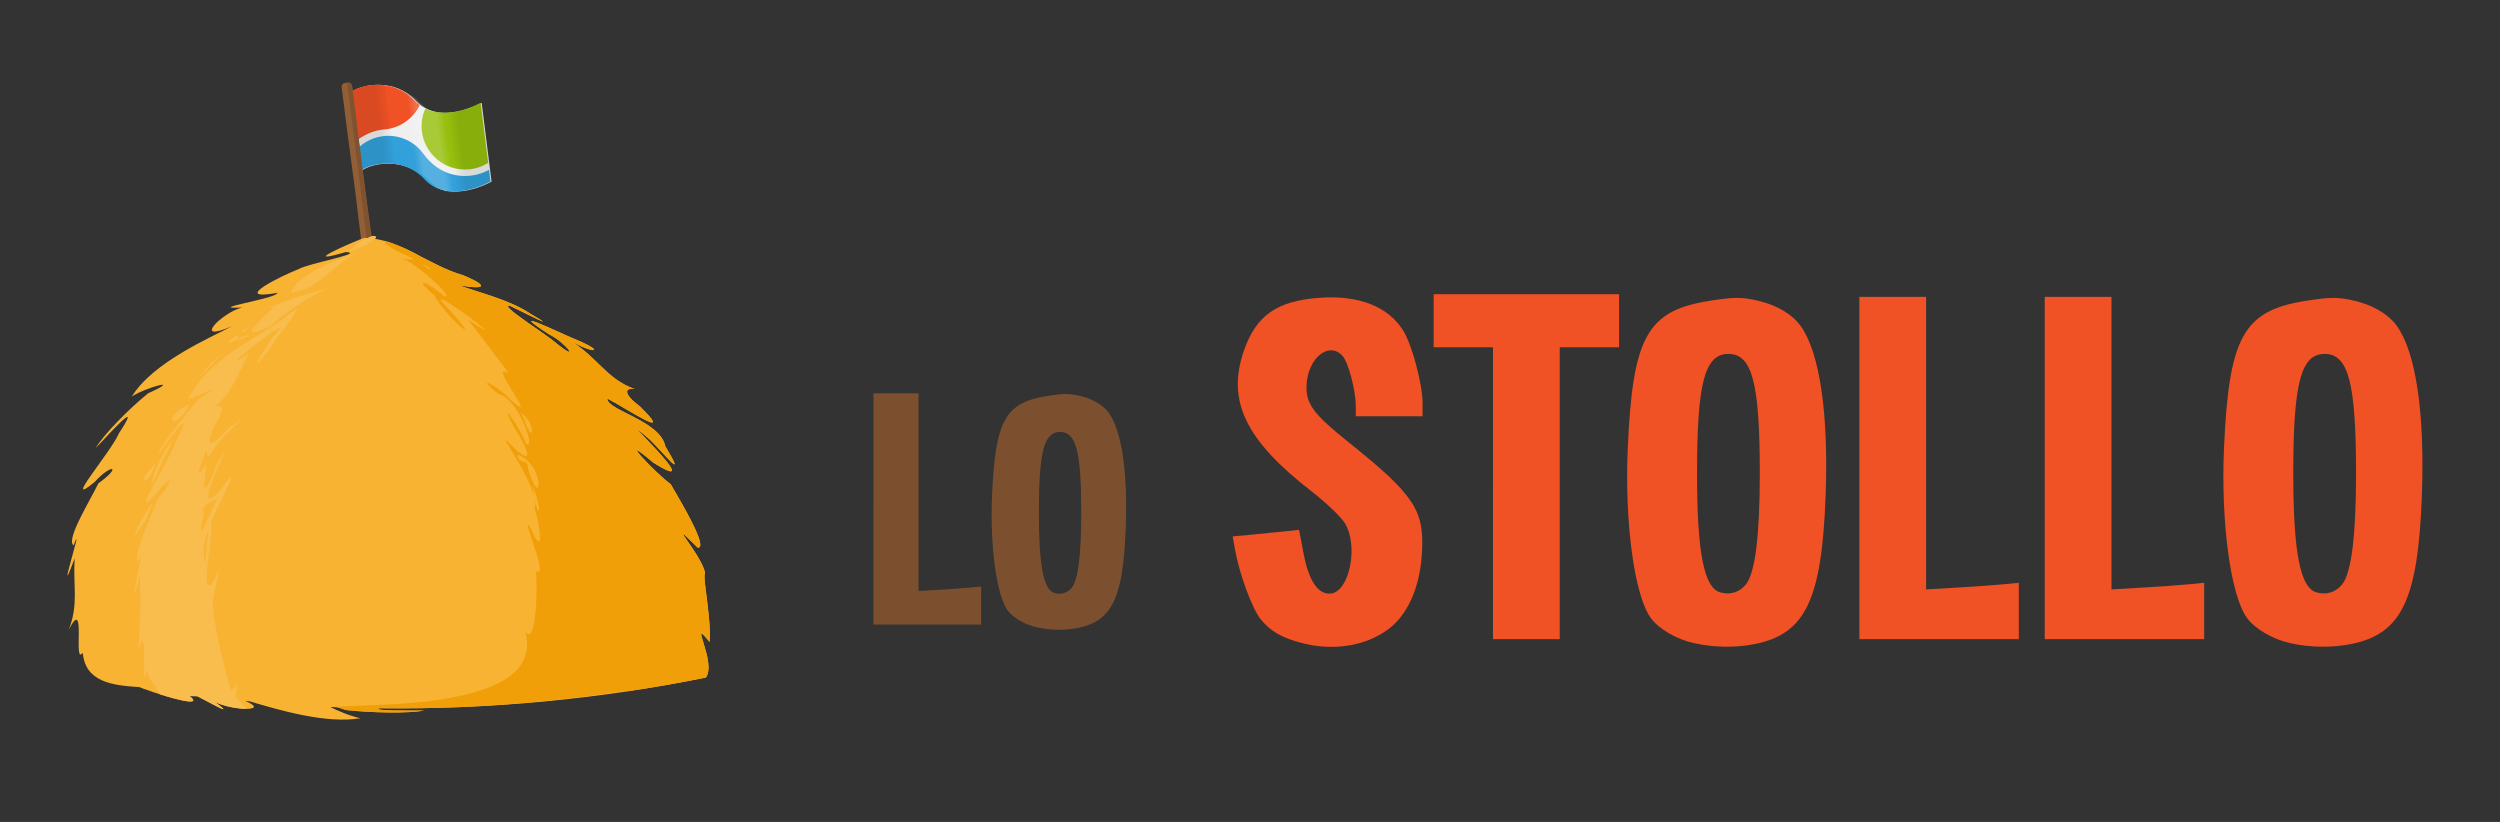 <?xml version="1.0" encoding="UTF-8" standalone="no"?>
<!-- Created with Inkscape (http://www.inkscape.org/) -->

<svg
   xmlns:dc="http://purl.org/dc/elements/1.1/"
   xmlns:cc="http://creativecommons.org/ns#"
   xmlns:rdf="http://www.w3.org/1999/02/22-rdf-syntax-ns#"
   xmlns:svg="http://www.w3.org/2000/svg"
   xmlns="http://www.w3.org/2000/svg"
   xmlns:xlink="http://www.w3.org/1999/xlink"
   xmlns:sodipodi="http://sodipodi.sourceforge.net/DTD/sodipodi-0.dtd"
   xmlns:inkscape="http://www.inkscape.org/namespaces/inkscape"
   width="144.363mm"
   height="47.462mm"
   viewBox="0 0 144.363 47.462"
   version="1.1"
   id="svg1416"
   inkscape:version="0.92.2 (5c3e80d, 2017-08-06)"
   sodipodi:docname="orizzontale.svg">
  <rect x="0" y="0" width="144.363" height="47.462" fill="#333333" stroke="none"/>
  <defs
     id="defs1410">
    <linearGradient
       inkscape:collect="always"
       xlink:href="#linearGradient8797"
       id="linearGradient1200"
       gradientUnits="userSpaceOnUse"
       x1="1154.099"
       y1="668.961"
       x2="1173.04"
       y2="668.961" />
    <linearGradient
       id="linearGradient8797"
       inkscape:collect="always">
      <stop
         id="stop8793"
         offset="0"
         style="stop-color:#ffffff;stop-opacity:0" />
      <stop
         style="stop-color:#ffffff;stop-opacity:0.173"
         offset="0.226"
         id="stop8803" />
      <stop
         style="stop-color:#ffffff;stop-opacity:0.173"
         offset="0.755"
         id="stop8801" />
      <stop
         id="stop8795"
         offset="1"
         style="stop-color:#ffffff;stop-opacity:0;" />
    </linearGradient>
    <linearGradient
       inkscape:collect="always"
       xlink:href="#linearGradient8864"
       id="linearGradient1202"
       gradientUnits="userSpaceOnUse"
       gradientTransform="matrix(0.265,0,0,0.265,46.772,-35.814)"
       x1="1138.08"
       y1="658.228"
       x2="1144.629"
       y2="658.228" />
    <linearGradient
       id="linearGradient8864"
       inkscape:collect="always">
      <stop
         id="stop8860"
         offset="0"
         style="stop-color:#000000;stop-opacity:0.09" />
      <stop
         id="stop8862"
         offset="1"
         style="stop-color:#000000;stop-opacity:0;" />
    </linearGradient>
    <linearGradient
       inkscape:collect="always"
       xlink:href="#linearGradient8864"
       id="linearGradient1204"
       gradientUnits="userSpaceOnUse"
       gradientTransform="matrix(0.265,0,0,0.265,46.772,-35.814)"
       x1="1179.777"
       y1="672.341"
       x2="1173.929"
       y2="672.341" />
  </defs>
  <sodipodi:namedview
     id="base"
     pagecolor="#ffffff"
     bordercolor="#666666"
     borderopacity="1.0"
     inkscape:pageopacity="0.0"
     inkscape:pageshadow="2"
     inkscape:zoom="0.35"
     inkscape:cx="-460.04607"
     inkscape:cy="443.97703"
     inkscape:document-units="mm"
     inkscape:current-layer="layer1"
     showgrid="false"
     fit-margin-top="0"
     fit-margin-left="0"
     fit-margin-right="0"
     fit-margin-bottom="0"
     inkscape:window-width="1920"
     inkscape:window-height="944"
     inkscape:window-x="0"
     inkscape:window-y="27"
     inkscape:window-maximized="1" />
  <g
     inkscape:label="Livello 1"
     inkscape:groupmode="layer"
     id="layer1"
     transform="translate(-35.92,-224.888)">
    <g
       transform="translate(616.666,-304.676)"
       id="g1351"
       inkscape:export-xdpi="96"
       inkscape:export-ydpi="96">
      <rect
         y="529.564"
         x="-580.746"
         height="47.462"
         width="144.363"
         id="rect1287"
         style="color:#000000;clip-rule:nonzero;display:inline;overflow:visible;visibility:visible;opacity:1;isolation:auto;mix-blend-mode:normal;color-interpolation:sRGB;color-interpolation-filters:linearRGB;solid-color:#000000;solid-opacity:1;vector-effect:none;fill:none;fill-opacity:1;fill-rule:evenodd;stroke:none;stroke-width:0.088;stroke-linecap:butt;stroke-linejoin:miter;stroke-miterlimit:4;stroke-dasharray:none;stroke-dashoffset:0;stroke-opacity:1;marker:none;paint-order:stroke markers fill;color-rendering:auto;image-rendering:auto;shape-rendering:auto;text-rendering:auto;enable-background:accumulate" />
      <g
         id="g1318">
        <g
           id="g1285"
           transform="matrix(0.453,0,0,0.453,-338.473,326.097)">
          <g
             id="g1158"
             transform="matrix(0.901,-0.113,0.113,0.901,-815.852,380.343)">
            <g
               id="g1148"
               transform="translate(46.772,-35.814)">
              <path
                 style="color:#000000;clip-rule:nonzero;display:inline;overflow:visible;visibility:visible;opacity:1;isolation:auto;mix-blend-mode:normal;color-interpolation:sRGB;color-interpolation-filters:linearRGB;solid-color:#000000;solid-opacity:1;vector-effect:none;fill:#efefef;fill-opacity:1;fill-rule:nonzero;stroke:none;stroke-width:0.147;stroke-linecap:butt;stroke-linejoin:miter;stroke-miterlimit:4;stroke-dasharray:none;stroke-dashoffset:0;stroke-opacity:1;marker:none;paint-order:stroke markers fill;color-rendering:auto;image-rendering:auto;shape-rendering:auto;text-rendering:auto;enable-background:accumulate"
                 d="m 302.346,167.978 c -2.42,-0.38 -4.642,0.389 -4.67,1.207 v 11.139 c 0.047,-1.377 6.317,-2.617 9.276,1.541 2.959,4.159 9.221,1.532 9.221,1.532 v -11.139 c 0,0 -6.262,2.627 -9.221,-1.532 -1.202,-1.689 -2.951,-2.488 -4.606,-2.748 z"
                 id="path1134"
                 inkscape:connector-curvature="0" />
              <g
                 transform="translate(0.094,-1.134)"
                 id="g1144">
                <g
                   id="g1142"
                   transform="matrix(0.151,0,0,0.151,111.133,133.358)">
                  <path
                     sodipodi:nodetypes="cccccccccc"
                     inkscape:connector-curvature="0"
                     id="path1136"
                     transform="matrix(1.751,0,0,1.751,-736.096,-875.048)"
                     d="m 1137.707,634.502 c -6.988,0.037 -12.548,2.426 -12.633,4.938 v 24.846 c 1.213,-0.937 2.523,-1.781 3.928,-2.516 4.507,-2.169 8.757,-3.233 13.396,-3.027 4.043,0.177 8.061,-0.712 11.652,-2.578 3.662,-1.916 6.59,-4.673 8.682,-7.906 -0.919,-0.878 -1.794,-1.862 -2.598,-2.992 -4.544,-6.385 -11.152,-9.403 -17.41,-10.387 -1.715,-0.27 -3.405,-0.386 -5.018,-0.377 z"
                     style="color:#000000;font-style:normal;font-variant:normal;font-weight:normal;font-stretch:normal;font-size:medium;line-height:normal;font-family:sans-serif;font-variant-ligatures:normal;font-variant-position:normal;font-variant-caps:normal;font-variant-numeric:normal;font-variant-alternates:normal;font-feature-settings:normal;text-indent:0;text-align:start;text-decoration:none;text-decoration-line:none;text-decoration-style:solid;text-decoration-color:#000000;letter-spacing:normal;word-spacing:normal;text-transform:none;writing-mode:lr-tb;direction:ltr;text-orientation:mixed;dominant-baseline:auto;baseline-shift:baseline;text-anchor:start;white-space:normal;shape-padding:0;clip-rule:nonzero;display:inline;overflow:visible;visibility:visible;opacity:1;isolation:auto;mix-blend-mode:normal;color-interpolation:sRGB;color-interpolation-filters:linearRGB;solid-color:#000000;solid-opacity:1;vector-effect:none;fill:#f05125;fill-opacity:1;fill-rule:nonzero;stroke:none;stroke-width:3.433;stroke-linecap:butt;stroke-linejoin:miter;stroke-miterlimit:4;stroke-dasharray:none;stroke-dashoffset:0;stroke-opacity:1;marker:none;color-rendering:auto;image-rendering:auto;shape-rendering:auto;text-rendering:auto;enable-background:accumulate" />
                  <path
                     inkscape:connector-curvature="0"
                     id="path1138"
                     transform="matrix(1.751,0,0,1.751,-736.096,-875.048)"
                     d="m 1165.465,650.436 c -1.984,3.295 -3.126,7.03 -3.297,10.879 -10e-5,0.001 0,0.003 0,0.004 v 0.002 c -0.528,12.754 9.347,23.483 22.102,24.014 3.83,0.159 7.473,-0.624 10.717,-2.137 v -32.141 c 0,0 -17.506,7.33 -29.521,-0.621 z"
                     style="color:#000000;font-style:normal;font-variant:normal;font-weight:normal;font-stretch:normal;font-size:medium;line-height:normal;font-family:sans-serif;font-variant-ligatures:normal;font-variant-position:normal;font-variant-caps:normal;font-variant-numeric:normal;font-variant-alternates:normal;font-feature-settings:normal;text-indent:0;text-align:start;text-decoration:none;text-decoration-line:none;text-decoration-style:solid;text-decoration-color:#000000;letter-spacing:normal;word-spacing:normal;text-transform:none;writing-mode:lr-tb;direction:ltr;text-orientation:mixed;dominant-baseline:auto;baseline-shift:baseline;text-anchor:start;white-space:normal;shape-padding:0;clip-rule:nonzero;display:inline;overflow:visible;visibility:visible;opacity:1;isolation:auto;mix-blend-mode:normal;color-interpolation:sRGB;color-interpolation-filters:linearRGB;solid-color:#000000;solid-opacity:1;vector-effect:none;fill:#96bf0d;fill-opacity:1;fill-rule:nonzero;stroke:none;stroke-width:3.433;stroke-linecap:butt;stroke-linejoin:miter;stroke-miterlimit:4;stroke-dasharray:none;stroke-dashoffset:0;stroke-opacity:1;marker:none;color-rendering:auto;image-rendering:auto;shape-rendering:auto;text-rendering:auto;enable-background:accumulate" />
                  <path
                     id="path1140"
                     transform="matrix(1.751,0,0,1.751,-736.096,-875.048)"
                     d="m 1140.635,662.182 c -5.747,0.164 -11.343,2.482 -15.561,6.66 v 12.699 c 0.176,-5.206 23.876,-9.892 35.061,5.826 11.184,15.718 34.852,5.791 34.852,5.791 v -6.246 c -7.619,3.009 -16.523,2.467 -23.957,-2.248 v -0.002 c -2.568,-1.635 -4.798,-3.711 -6.64,-6.104 -1.848,-2.06 -2.875,-4.684 -4.519,-6.947 -1.687,-2.307 -3.793,-4.29 -6.22,-5.838 -4.043,-2.564 -8.572,-3.719 -13.014,-3.592 z"
                     style="color:#000000;font-style:normal;font-variant:normal;font-weight:normal;font-stretch:normal;font-size:medium;line-height:normal;font-family:sans-serif;font-variant-ligatures:normal;font-variant-position:normal;font-variant-caps:normal;font-variant-numeric:normal;font-variant-alternates:normal;font-feature-settings:normal;text-indent:0;text-align:start;text-decoration:none;text-decoration-line:none;text-decoration-style:solid;text-decoration-color:#000000;letter-spacing:normal;word-spacing:normal;text-transform:none;writing-mode:lr-tb;direction:ltr;text-orientation:mixed;dominant-baseline:auto;baseline-shift:baseline;text-anchor:start;white-space:normal;shape-padding:0;clip-rule:nonzero;display:inline;overflow:visible;visibility:visible;opacity:1;isolation:auto;mix-blend-mode:normal;color-interpolation:sRGB;color-interpolation-filters:linearRGB;solid-color:#000000;solid-opacity:1;vector-effect:none;fill:#32a0da;fill-opacity:1;fill-rule:nonzero;stroke:none;stroke-width:3.433;stroke-linecap:butt;stroke-linejoin:miter;stroke-miterlimit:4;stroke-dasharray:none;stroke-dashoffset:0;stroke-opacity:1;marker:none;color-rendering:auto;image-rendering:auto;shape-rendering:auto;text-rendering:auto;enable-background:accumulate"
                     inkscape:connector-curvature="0"
                     sodipodi:nodetypes="ccccccccccccc" />
                </g>
              </g>
              <path
                 inkscape:connector-curvature="0"
                 style="color:#000000;clip-rule:nonzero;display:inline;overflow:visible;visibility:visible;opacity:1;isolation:auto;mix-blend-mode:normal;color-interpolation:sRGB;color-interpolation-filters:linearRGB;solid-color:#000000;solid-opacity:1;vector-effect:none;fill:url(#linearGradient1200);fill-opacity:1;fill-rule:nonzero;stroke:none;stroke-width:0.556;stroke-linecap:butt;stroke-linejoin:miter;stroke-miterlimit:4;stroke-dasharray:none;stroke-dashoffset:0;stroke-opacity:1;marker:none;paint-order:stroke markers fill;color-rendering:auto;image-rendering:auto;shape-rendering:auto;text-rendering:auto;enable-background:accumulate"
                 d="m 1153.928,639.199 v 42.1 c 2.292,1.554 4.412,3.545 6.207,6.068 3.505,4.926 8.236,7.333 13.08,8.316 v -42.102 c -4.844,-0.983 -9.575,-3.391 -13.08,-8.316 -1.795,-2.523 -3.916,-4.513 -6.207,-6.066 z"
                 transform="scale(0.265)"
                 id="path1146" />
            </g>
            <path
               inkscape:connector-curvature="0"
               style="color:#000000;clip-rule:nonzero;display:inline;overflow:visible;visibility:visible;opacity:1;isolation:auto;mix-blend-mode:normal;color-interpolation:sRGB;color-interpolation-filters:linearRGB;solid-color:#000000;solid-opacity:1;vector-effect:none;fill:url(#linearGradient1202);fill-opacity:1;fill-rule:nonzero;stroke:none;stroke-width:0.147;stroke-linecap:butt;stroke-linejoin:miter;stroke-miterlimit:4;stroke-dasharray:none;stroke-dashoffset:0;stroke-opacity:1;marker:none;paint-order:stroke markers fill;color-rendering:auto;image-rendering:auto;shape-rendering:auto;text-rendering:auto;enable-background:accumulate"
               d="m 347.79,132.065 c -1.849,0.01 -3.32,0.642 -3.342,1.306 v 11.139 c 0.03,-0.889 2.655,-1.719 5.308,-1.077 v -11.141 c -0.213,-0.052 -0.426,-0.094 -0.638,-0.127 -0.454,-0.071 -0.901,-0.102 -1.328,-0.1 z"
               id="path1150" />
            <path
               inkscape:connector-curvature="0"
               style="color:#000000;clip-rule:nonzero;display:inline;overflow:visible;visibility:visible;opacity:1;isolation:auto;mix-blend-mode:normal;color-interpolation:sRGB;color-interpolation-filters:linearRGB;solid-color:#000000;solid-opacity:1;vector-effect:none;fill:url(#linearGradient1204);fill-opacity:1;fill-rule:nonzero;stroke:none;stroke-width:0.147;stroke-linecap:butt;stroke-linejoin:miter;stroke-miterlimit:4;stroke-dasharray:none;stroke-dashoffset:0;stroke-opacity:1;marker:none;paint-order:stroke markers fill;color-rendering:auto;image-rendering:auto;shape-rendering:auto;text-rendering:auto;enable-background:accumulate"
               d="m 362.946,136.445 c 0,0 -2.952,1.238 -5.76,0.668 v 11.139 c 2.808,0.57 5.76,-0.668 5.76,-0.668 z"
               id="path1152" />
            <path
               style="color:#000000;clip-rule:nonzero;display:inline;overflow:visible;visibility:visible;opacity:1;isolation:auto;mix-blend-mode:normal;color-interpolation:sRGB;color-interpolation-filters:linearRGB;solid-color:#000000;solid-opacity:1;vector-effect:none;fill:#915e36;fill-opacity:1;fill-rule:nonzero;stroke:none;stroke-width:0.1;stroke-linecap:butt;stroke-linejoin:miter;stroke-miterlimit:4;stroke-dasharray:none;stroke-dashoffset:0;stroke-opacity:1;marker:none;paint-order:stroke markers fill;color-rendering:auto;image-rendering:auto;shape-rendering:auto;text-rendering:auto;enable-background:accumulate"
               d="m 344.239,131.293 h 0.431 c 0.288,0 0.52,0.232 0.52,0.52 v 6.153 c -0.008,3.426 -0.01,7.17 0.036,10.442 0.22,15.602 -0.036,25.974 -0.036,39.161 0,0.288 -0.232,0.52 -0.52,0.52 h -0.431 c -0.288,0 -0.52,-0.232 -0.52,-0.52 8.6e-4,-12.387 0.032,-24.149 0.054,-36.846 0.055,-5.063 -0.054,-9.535 -0.054,-14.505 v -4.405 c 0,-0.288 0.232,-0.52 0.52,-0.52 z"
               id="path1154"
               inkscape:connector-curvature="0"
               sodipodi:nodetypes="sssccssssccss" />
            <path
               inkscape:connector-curvature="0"
               style="color:#000000;clip-rule:nonzero;display:inline;overflow:visible;visibility:visible;opacity:1;isolation:auto;mix-blend-mode:normal;color-interpolation:sRGB;color-interpolation-filters:linearRGB;solid-color:#000000;solid-opacity:1;vector-effect:none;fill:#7f5230;fill-opacity:1;fill-rule:nonzero;stroke:none;stroke-width:0.1;stroke-linecap:butt;stroke-linejoin:miter;stroke-miterlimit:4;stroke-dasharray:none;stroke-dashoffset:0;stroke-opacity:1;marker:none;paint-order:stroke markers fill;color-rendering:auto;image-rendering:auto;shape-rendering:auto;text-rendering:auto;enable-background:accumulate"
               d="m 344.57,131.293 v 55.519 c 0,0.288 0.232,0.52 0.52,0.52 h 0.1 v -37.98 -5.65 c -0.006,-1.923 -0.004,-3.875 0,-5.737 v -6.153 c 0,-0.036 -0.003,-0.071 -0.01,-0.105 -0.007,-0.034 -0.018,-0.066 -0.03,-0.097 -8e-5,-1.5e-4 5e-5,-2.7e-4 0,-5.3e-4 -0.013,-0.031 -0.029,-0.06 -0.048,-0.088 -8e-5,-1.1e-4 7e-5,-5.3e-4 0,-5.3e-4 -0.018,-0.028 -0.04,-0.053 -0.064,-0.076 -0.047,-0.047 -0.103,-0.085 -0.165,-0.111 -1.6e-4,-6e-5 0,7e-5 0,0 -0.031,-0.013 -0.063,-0.024 -0.097,-0.03 -1.6e-4,-3e-5 0,4e-5 0,0 -0.034,-0.007 -0.069,-0.01 -0.105,-0.01 z"
               id="path1156" />
          </g>
          <g
             transform="matrix(0.908,0,0.052,0.908,-768.086,307.558)"
             id="g1166">
            <path
               style="color:#000000;clip-rule:nonzero;display:inline;overflow:visible;visibility:visible;opacity:1;isolation:auto;mix-blend-mode:normal;color-interpolation:sRGB;color-interpolation-filters:linearRGB;solid-color:#000000;solid-opacity:1;vector-effect:none;fill:#f8b333;fill-opacity:1;fill-rule:nonzero;stroke:none;stroke-width:0.638;stroke-linecap:butt;stroke-linejoin:miter;stroke-miterlimit:4;stroke-dasharray:none;stroke-dashoffset:0;stroke-opacity:1;marker:none;paint-order:stroke markers fill;color-rendering:auto;image-rendering:auto;shape-rendering:auto;text-rendering:auto;enable-background:accumulate"
               d="m 1297.877,579.309 c -10.203,3.917 -34.828,14.629 -10.135,7.551 10.824,0.53 -20.355,5.963 -25.748,9.143 -8.135,3.028 -37.705,17.004 -11.693,12.465 -0.139,3.016 -39.942,8.81 -19.109,7.736 -10.795,2.621 -28.256,19.416 -5.879,9.891 -11.471,5.955 -43.018,18.997 -55.246,37.279 7.214,-4.695 28.347,-10.348 8.69,-1.689 -10.221,7.884 -24.892,21.837 -29.365,28.99 7.721,-7.681 27.007,-27.884 12.774,-7.895 -5.14,10.461 -33.038,40.426 -14.441,25.914 9.422,-9.848 15.511,-8.728 1.971,0.688 -4.544,8.528 -19.273,30.129 -14.996,32.82 7.436,-16.859 -12.533,36.382 0.115,7 -1.71,15.584 0.78,24.139 -5.234,37.684 10.694,-18.855 0.913,19.713 6.695,12.215 0.46,15.493 14.48,17.333 28.979,18.232 1.447,0.641 2.679,1.121 3.514,1.309 7.238,2.891 33.701,11.213 21.389,2.354 1.478,0.204 2.958,0.396 4.438,0.592 9.176,4.806 20.799,11.916 10.238,3.6 8.639,4.596 29.485,5.342 16.105,-0.553 0.782,0.077 1.563,0.161 2.346,0.236 14.873,4.514 39.962,12.076 58.125,8.93 -4.832,-0.892 -13.095,-4.408 -15.506,-5.969 1.151,0.05 2.302,0.096 3.453,0.141 1.261,0.374 2.75,0.842 4.713,1.508 12.802,1.442 33.044,1.887 41.266,0.232 -8.419,-0.021 -26.995,0.313 -23.826,-1.176 58.386,0.699 116.851,-4.805 174.1,-16.266 6.441,-8.086 -7.695,-33.395 3.033,-18.861 1.837,-12.677 -1.967,-35.174 -0.268,-36.43 -0.937,-9.567 -20.823,-32.249 -3.15,-13.559 6.112,0.704 -8.216,-25.734 -12.344,-33.574 -8.021,-6.137 -28.092,-28.926 -8.584,-11.455 31.037,20.244 -24.864,-33.959 -0.959,-11.994 6.577,6.631 18.796,23.46 7.838,3.375 -2.005,-13.751 -29.833,-18.947 -29.299,-25.316 9.311,4.798 35.423,23.374 17.115,4.229 -8.46,-6.604 -7.843,-10.013 -2.357,-9.299 -14.559,-5.229 -18.399,-16.49 -32.643,-25.674 10.697,6.812 19.542,6.741 4.045,-0.09 -10.1,-4.131 -38.554,-18.931 -15.016,-3.18 8.593,4.323 16.374,15.707 3.25,4.48 -5.12,-4.77 -29.552,-20.474 -23.098,-19.574 6.311,3.086 27.498,14.336 10.502,4.154 -10.567,-7.495 -27.569,-11.428 -36.707,-15.006 13.345,2.309 16.116,0.581 2.422,-5.316 -19.324,-5.695 -31.368,-19.308 -51.51,-19.871 z M 1173.986,817.875 c 0.207,0.015 0.417,0.029 0.623,0.045 -0.206,-0.016 -0.416,-0.03 -0.623,-0.045 z m 4.602,0.416 c 0.873,0.1 1.725,0.217 2.564,0.346 -0.839,-0.129 -1.692,-0.245 -2.564,-0.346 z m 3.295,0.467 c 0.796,0.133 1.577,0.28 2.334,0.447 -0.757,-0.168 -1.538,-0.314 -2.334,-0.447 z m 2.594,0.5 c 0.072,0.017 0.141,0.036 0.213,0.053 -0.072,-0.017 -0.141,-0.036 -0.213,-0.053 z m 1.607,0.412 c 0.177,0.05 0.351,0.102 0.525,0.154 -0.174,-0.052 -0.348,-0.105 -0.525,-0.154 z m 1.553,0.486 c 0.182,0.063 0.365,0.123 0.543,0.189 -0.178,-0.066 -0.361,-0.127 -0.543,-0.189 z m 46.172,5.654 c 0.169,0.014 0.339,0.025 0.508,0.039 -0.169,-0.014 -0.339,-0.025 -0.508,-0.039 z m 10.195,0.775 c 0.462,0.032 0.923,0.062 1.385,0.094 -0.462,-0.032 -0.923,-0.061 -1.385,-0.094 z m 10.578,0.672 c 0.365,0.021 0.731,0.042 1.096,0.062 -0.365,-0.02 -0.73,-0.042 -1.096,-0.062 z m 25.25,1.051 c 0.386,0.01 0.771,0.02 1.156,0.029 -0.386,-0.01 -0.771,-0.019 -1.156,-0.029 z"
               transform="matrix(0.265,0,0,0.265,-46.772,35.814)"
               id="path1160"
               inkscape:connector-curvature="0" />
            <path
               style="color:#000000;clip-rule:nonzero;display:inline;overflow:visible;visibility:visible;opacity:1;isolation:auto;mix-blend-mode:normal;color-interpolation:sRGB;color-interpolation-filters:linearRGB;solid-color:#000000;solid-opacity:1;vector-effect:none;fill:#f19f08;fill-opacity:1;fill-rule:nonzero;stroke:none;stroke-width:0.655;stroke-linecap:butt;stroke-linejoin:miter;stroke-miterlimit:4;stroke-dasharray:none;stroke-dashoffset:0;stroke-opacity:1;marker:none;paint-order:stroke markers fill;color-rendering:auto;image-rendering:auto;shape-rendering:auto;text-rendering:auto;enable-background:accumulate"
               d="m 1308.621,580.912 c 0.094,5.12 26.415,12.195 8.484,9.322 8.249,2.441 28.214,22.64 21.314,19.896 -7.824,-7.457 -17.035,-10.902 -4.98,-0.312 4.543,10.306 25.989,29.876 8.279,8.572 -22.6,-23.503 39.351,25.405 8.795,4.225 7.15,10.192 17.155,24.216 19.865,28.369 -12.041,-7.377 17.27,30.539 -0.435,13.502 -5.923,-6.963 -18.595,-13.424 -5.617,-2.381 10.468,1.579 18.831,31.589 12.976,26.025 -2.363,-8.507 -14.581,-26.148 -5.322,-7.838 5.846,10.13 10.405,22.25 -2.772,8.445 -10.002,-11.205 15.164,23.41 10.797,34.152 2.581,8.955 3.761,27.637 -2.764,9.92 -5.902,-9.095 9.131,28.009 1.588,23.109 0.529,10.257 -2.628,41.274 -7.521,31.641 5.836,26.221 -27.878,33.209 -47.385,36.445 -19.045,2.902 -38.356,2.758 -57.549,3.783 l 0.26,0.07 c 0.906,0.038 1.812,0.076 2.719,0.111 1.261,0.374 2.75,0.842 4.713,1.508 12.802,1.442 33.044,1.887 41.266,0.232 -2.084,-0.005 -4.8,0.012 -7.644,0.018 -1.424,0.003 -2.882,10e-4 -4.314,-0.006 -1.181,-0.006 -2.311,-0.021 -3.422,-0.039 -0.238,-0.004 -0.501,-0.003 -0.734,-0.008 0,-9e-5 -0.011,10e-5 -0.016,0 -0.945,-0.018 -1.77,-0.051 -2.603,-0.082 -0.335,-0.013 -0.728,-0.018 -1.039,-0.033 -1.04,-0.05 -1.934,-0.116 -2.647,-0.197 -0.035,-0.004 -0.081,-0.008 -0.115,-0.012 -0.257,-0.031 -0.457,-0.066 -0.658,-0.102 -0.08,-0.014 -0.183,-0.026 -0.254,-0.041 -0.185,-0.04 -0.306,-0.087 -0.422,-0.133 -0.043,-0.017 -0.112,-0.031 -0.144,-0.049 -0.056,-0.03 -0.101,-0.061 -0.127,-0.094 -0.029,-0.036 -0.039,-0.073 -0.031,-0.111 0.01,-0.038 0.036,-0.077 0.082,-0.119 0.046,-0.042 0.113,-0.086 0.199,-0.131 0.024,-0.013 0.037,-0.024 0.065,-0.037 14.422,0.173 28.848,-0.037 43.26,-0.617 1.895,-0.082 3.791,-0.167 5.686,-0.264 0.217,-0.01 0.435,-0.019 0.652,-0.029 0.028,-0.001 0.056,-0.002 0.084,-0.004 27.535,-1.424 55.001,-4.298 82.273,-8.416 0.019,0.126 0.03,0.253 0.047,0.379 1.317,-0.195 2.633,-0.404 3.949,-0.605 2.109,-0.322 4.218,-0.637 6.324,-0.975 1.616,-0.259 3.229,-0.54 4.844,-0.809 1.93,-0.321 3.862,-0.634 5.789,-0.969 2.112,-0.367 4.221,-0.756 6.33,-1.139 1.413,-0.256 2.827,-0.5 4.238,-0.764 3.546,-0.662 7.087,-1.347 10.623,-2.055 0.186,-0.233 0.351,-0.484 0.504,-0.744 0.036,-0.062 0.069,-0.126 0.103,-0.189 0.112,-0.205 0.213,-0.417 0.307,-0.637 0.033,-0.077 0.067,-0.152 0.098,-0.23 0.226,-0.581 0.395,-1.206 0.514,-1.865 0.011,-0.062 0.021,-0.126 0.031,-0.189 0.036,-0.22 0.062,-0.445 0.088,-0.672 0.055,-0.482 0.095,-0.974 0.107,-1.48 0,-0.055 -9e-4,-0.113 0,-0.168 0.01,-0.467 0,-0.943 -0.027,-1.424 -0.01,-0.169 -0.016,-0.339 -0.027,-0.51 -0.015,-0.228 -0.04,-0.458 -0.061,-0.688 -0.052,-0.578 -0.119,-1.159 -0.201,-1.742 -0.03,-0.216 -0.058,-0.431 -0.092,-0.646 -0.103,-0.657 -0.219,-1.312 -0.346,-1.957 -0.017,-0.088 -0.031,-0.178 -0.049,-0.266 -0.669,-3.323 -1.554,-6.341 -1.914,-8.145 -0.146,-0.732 -0.207,-1.268 -0.125,-1.527 0,-0.005 0,-0.011 0.01,-0.016 0.018,-0.053 0.042,-0.093 0.074,-0.121 0.011,-0.01 0.024,-0.016 0.037,-0.023 0.031,-0.016 0.065,-0.027 0.107,-0.023 0.028,0.002 0.063,0.016 0.096,0.027 0.039,0.013 0.075,0.021 0.121,0.047 0.085,0.048 0.183,0.116 0.295,0.211 0,0.002 0,0.004 0.01,0.006 0.623,0.532 1.676,1.81 3.295,3.998 0.033,0.043 0.053,0.067 0.086,0.111 0.115,-0.791 0.208,-1.62 0.281,-2.48 10e-5,-6.3e-4 0,-10e-4 0,-0.002 0,-0.018 0,-0.037 0,-0.055 0.068,-0.803 0.118,-1.636 0.154,-2.486 0.022,-0.529 0.031,-1.078 0.043,-1.621 0.01,-0.377 0.022,-0.746 0.025,-1.129 0.01,-0.702 -2e-4,-1.416 -0.01,-2.133 0,-0.202 -8e-4,-0.399 0,-0.602 -0.013,-1.186 -0.055,-2.386 -0.1,-3.584 -0.224,-5.654 -0.691,-11.169 -0.94,-15.377 -0.036,-0.598 -0.073,-1.211 -0.098,-1.748 -0.059,-1.315 -0.085,-2.469 -0.045,-3.324 0,-0.035 0,-0.073 0,-0.107 0.013,-0.24 0.033,-0.453 0.057,-0.648 0.013,-0.11 0.028,-0.207 0.045,-0.303 0.072,-0.404 0.166,-0.72 0.312,-0.828 -0.651,-6.653 -10.456,-19.635 -10.432,-20.648 -7e-4,-0.029 0.01,-0.049 0.021,-0.06 0.01,-0.004 0.011,-0.007 0.02,-0.008 0.018,-0.004 0.056,0.016 0.086,0.027 0.029,0.012 0.062,0.03 0.102,0.055 0.084,0.051 0.262,0.208 0.402,0.324 0.172,0.144 0.376,0.324 0.635,0.568 0.227,0.214 0.504,0.483 0.805,0.781 0.155,0.154 0.36,0.362 0.535,0.539 1.136,1.145 2.57,2.63 4.682,4.863 0.188,0.021 0.357,0.018 0.508,-0.012 0.957,-0.186 1.154,-1.378 0.836,-3.207 -0.042,-0.243 -0.096,-0.501 -0.156,-0.766 -1.716,-7.562 -10.459,-23.743 -13.537,-29.59 -6.667,-5.101 -21.582,-21.631 -15.25,-17.059 0.04,0.029 0.054,0.032 0.096,0.062 0.01,0.011 0.022,0.022 0.031,0.033 1.202,0.881 3.102,2.458 5.914,4.959 0.021,0.014 0.041,0.029 0.062,0.043 0.207,0.184 0.353,0.308 0.57,0.502 5.684,3.707 8.446,4.913 9.32,4.551 0,-0.002 0.011,-0.002 0.016,-0.004 0,-6.3e-4 0,-10e-4 0,-0.002 0.055,-0.025 0.096,-0.06 0.135,-0.098 0.014,-0.014 0.031,-0.026 0.043,-0.041 0.027,-0.033 0.045,-0.074 0.062,-0.115 0.012,-0.029 0.027,-0.055 0.035,-0.088 0.01,-0.035 0.01,-0.077 0.014,-0.117 0,-0.05 0.01,-0.099 0.01,-0.156 0,-0.03 -0.01,-0.064 -0.014,-0.096 -0.169,-1.258 -2.051,-3.913 -4.473,-6.914 -0.926,-1.148 -1.912,-2.332 -2.922,-3.512 -0.013,-0.016 -0.026,-0.031 -0.039,-0.047 -0.888,-1.034 -1.79,-2.066 -2.666,-3.057 -4.309,-4.876 -7.947,-8.758 -6.107,-7.309 0,-0.005 -0.01,-0.011 -0.01,-0.016 0.015,0.012 0.06,0.054 0.076,0.066 0,0.001 0,6.8e-4 0,0.002 0.013,0.01 0.047,0.042 0.061,0.053 0.805,0.643 2.473,2.126 5.49,4.898 0,0.003 2e-4,0.006 0.012,0.01 v 0.002 c 0.073,0.078 0.151,0.167 0.225,0.246 2.331,2.385 5.276,5.895 7.68,8.635 0.267,0.296 0.561,0.633 0.808,0.9 1.189,1.331 2.179,2.369 2.801,2.84 0.053,0.039 0.101,0.071 0.148,0.102 0.195,0.129 0.353,0.201 0.445,0.17 0.027,-0.012 0.052,-0.027 0.068,-0.057 0.01,-0.01 0.01,-0.025 0.014,-0.037 0.012,-0.036 0.015,-0.087 0.016,-0.143 0,-0.033 0,-0.073 -0.01,-0.113 -0.028,-0.246 -0.167,-0.666 -0.373,-1.193 -0.073,-0.189 -0.166,-0.412 -0.266,-0.643 -0.167,-0.384 -0.349,-0.794 -0.59,-1.295 -0.086,-0.179 -0.198,-0.401 -0.293,-0.596 -0.69,-1.4 -1.605,-3.154 -2.853,-5.443 -0.406,-2.781 -1.878,-5.207 -3.947,-7.369 -0.232,-0.242 -0.467,-0.482 -0.713,-0.717 -0.218,-0.208 -0.44,-0.414 -0.668,-0.617 -0.238,-0.212 -0.484,-0.419 -0.733,-0.625 -0.397,-0.33 -0.806,-0.653 -1.226,-0.971 -0.224,-0.169 -0.448,-0.338 -0.678,-0.504 -0.306,-0.22 -0.617,-0.438 -0.932,-0.652 -0.181,-0.123 -0.367,-0.244 -0.551,-0.365 -4.255,-2.809 -9.14,-5.109 -13.016,-7.207 -0.045,-0.024 -0.094,-0.05 -0.139,-0.074 -0.378,-0.205 -0.738,-0.409 -1.094,-0.611 -0.287,-0.163 -0.561,-0.326 -0.832,-0.486 -0.779,-0.462 -1.509,-0.92 -2.127,-1.371 -1.718,-1.253 -2.751,-2.476 -2.645,-3.746 0.01,0.003 0.014,0.009 0.02,0.012 3e-4,-0.004 -4e-4,-0.008 0,-0.012 0.321,0.165 0.742,0.414 1.1,0.609 0.361,0.198 0.713,0.387 1.105,0.611 0.606,0.345 1.238,0.71 1.906,1.105 0.01,0.006 0.019,0.011 0.029,0.018 0.014,0.008 0.027,0.017 0.041,0.025 5.106,3.023 11.672,7.217 15.693,9.211 0.112,0.055 0.23,0.114 0.338,0.166 0.821,0.395 1.526,0.693 2.062,0.844 0.244,0.069 0.44,0.095 0.613,0.104 0.06,0.002 0.123,0.01 0.174,0.004 0.026,-0.002 0.051,-0.007 0.074,-0.012 1.03,-0.225 -0.374,-2.531 -6.041,-8.457 -4.603,-3.594 -6.502,-6.233 -6.408,-7.785 0.01,-0.098 0.019,-0.192 0.041,-0.281 0.012,-0.051 0.032,-0.098 0.049,-0.146 0.015,-0.04 0.023,-0.083 0.041,-0.121 0.03,-0.064 0.069,-0.122 0.109,-0.18 0.037,-0.055 0.08,-0.107 0.125,-0.156 0.064,-0.069 0.135,-0.134 0.215,-0.193 0.056,-0.042 0.118,-0.078 0.182,-0.115 0.123,-0.071 0.261,-0.131 0.412,-0.184 0.066,-0.023 0.131,-0.047 0.203,-0.066 0.148,-0.04 0.312,-0.069 0.482,-0.094 0.094,-0.014 0.182,-0.032 0.283,-0.041 0.163,-0.014 0.343,-0.016 0.523,-0.018 0.13,-0.002 0.252,-0.009 0.391,-0.004 0.132,0.005 0.28,0.024 0.42,0.035 0.186,0.015 0.363,0.021 0.562,0.047 -0.675,-0.243 -1.32,-0.504 -1.951,-0.771 -1.214,-0.515 -2.346,-1.08 -3.42,-1.68 -0.319,-0.178 -0.624,-0.364 -0.932,-0.549 -0.685,-0.41 -1.348,-0.836 -1.986,-1.277 -0.168,-0.116 -0.341,-0.229 -0.506,-0.348 -0.388,-0.278 -0.767,-0.563 -1.141,-0.852 -0.172,-0.133 -0.344,-0.266 -0.514,-0.4 -0.384,-0.306 -0.766,-0.614 -1.139,-0.93 -4.606,-3.907 -8.395,-8.55 -13.518,-13.105 -0.243,-0.216 -0.485,-0.431 -0.734,-0.646 -2.012,-1.739 -4.229,-3.459 -6.791,-5.111 0.069,0.044 0.136,0.08 0.205,0.123 -0.055,-0.036 -0.107,-0.072 -0.162,-0.107 1.502,0.955 2.966,1.773 4.332,2.457 0,10e-4 0,0.003 0.01,0.004 0.657,0.329 1.289,0.625 1.893,0.891 0.061,0.027 0.121,0.052 0.182,0.078 0.544,0.236 1.062,0.446 1.551,0.631 0.071,0.027 0.142,0.053 0.211,0.078 0.466,0.172 0.899,0.318 1.301,0.441 0.064,0.02 0.133,0.042 0.195,0.061 0.379,0.112 0.716,0.196 1.023,0.262 0.061,0.013 0.133,0.032 0.191,0.043 0.291,0.056 0.532,0.081 0.742,0.092 0.043,0.002 0.103,0.014 0.143,0.014 0.072,5.2e-4 0.13,-0.004 0.189,-0.01 0.034,-0.004 0.076,-0.004 0.105,-0.01 0.646,-0.127 0.248,-0.765 -1.586,-1.893 -0.105,-0.065 -0.208,-0.127 -0.322,-0.195 -0.377,-0.223 -0.806,-0.465 -1.291,-0.723 -0.138,-0.074 -0.296,-0.152 -0.443,-0.229 -1.179,-0.611 -2.619,-1.304 -4.42,-2.098 -3.654,-1.494 -9.688,-4.372 -14.814,-6.707 -0.735,-0.334 -1.367,-0.607 -2.053,-0.912 -7.761,-3.459 -11.944,-4.792 1.852,4.439 8.593,4.323 16.374,15.707 3.25,4.48 -5.12,-4.77 -29.552,-20.474 -23.098,-19.574 2.44,1.193 6.862,3.465 10.684,5.389 l -0.035,-0.029 c 0.088,0.044 0.145,0.071 0.232,0.115 3.673,1.847 6.572,3.249 5.826,2.596 -0.075,-0.061 -0.133,-0.114 -0.258,-0.203 -0.053,-0.039 -0.129,-0.091 -0.193,-0.137 -0.89,-0.615 -2.682,-1.736 -5.754,-3.576 -10.567,-7.495 -27.569,-11.428 -36.707,-15.006 0.022,0.004 0.041,0.006 0.062,0.01 -0.01,-0.004 -0.023,-0.008 -0.033,-0.012 0.034,0.004 0.062,0.008 0.096,0.016 4.835,0.832 8.263,1.128 10.002,0.883 0.241,-0.034 0.428,-0.084 0.604,-0.139 0.044,-0.014 0.104,-0.022 0.144,-0.037 0.278,-0.105 0.456,-0.243 0.525,-0.412 0.023,-0.057 0.034,-0.117 0.033,-0.182 0,-10e-4 10e-5,-0.003 0,-0.004 0,-10e-4 10e-5,-0.003 0,-0.004 0,-0.06 -0.016,-0.124 -0.039,-0.189 0,-0.01 -0.01,-0.019 -0.012,-0.029 -0.023,-0.059 -0.056,-0.121 -0.096,-0.186 -0.01,-0.016 -0.021,-0.031 -0.031,-0.047 -0.068,-0.101 -0.185,-0.216 -0.293,-0.328 -0.082,-0.085 -0.155,-0.169 -0.26,-0.26 -0.126,-0.11 -0.288,-0.229 -0.447,-0.348 -0.127,-0.095 -0.249,-0.188 -0.398,-0.289 -0.18,-0.122 -0.395,-0.255 -0.608,-0.387 -0.198,-0.122 -0.394,-0.243 -0.621,-0.373 -0.202,-0.116 -0.43,-0.24 -0.654,-0.361 -0.294,-0.16 -0.596,-0.322 -0.93,-0.492 -0.237,-0.121 -0.497,-0.247 -0.754,-0.373 -0.376,-0.184 -0.762,-0.373 -1.182,-0.568 -0.255,-0.119 -0.529,-0.244 -0.801,-0.367 -0.599,-0.272 -1.207,-0.545 -1.887,-0.838 -7.509,-2.213 -13.914,-5.616 -20.127,-8.99 0.028,0.067 0.057,0.129 0.084,0.197 -1.51,-0.628 -2.625,-1.377 -3.475,-2.025 -4.417,-2.376 -8.828,-4.622 -13.543,-6.281 -0.489,-0.147 -0.959,-0.311 -1.414,-0.486 -0.755,-0.243 -1.518,-0.472 -2.291,-0.682 z m 8.484,9.322 c -0.694,-0.205 -1.285,-0.314 -1.717,-0.275 0.658,0.117 1.142,0.183 1.717,0.275 z m 10.877,2.973 c 6.051,2.491 5.05,4.854 0,0 z m 47.57,78.801 c 7.983,4.504 6.035,19.713 1.43,2.896 z m -2.945,22.189 c 14.664,4.992 11.073,31.9 5.137,7.424 0.52,-6.569 -4.8,-1.083 -5.137,-7.424 z m 6.596,16.105 c 5.183,10.724 2.873,22.879 0.66,3.555 z M 1173.986,817.875 c 0.207,0.015 0.417,0.029 0.623,0.045 -0.206,-0.016 -0.416,-0.03 -0.623,-0.045 z m 4.602,0.416 c 0.872,0.1 1.726,0.217 2.564,0.346 -0.839,-0.129 -1.692,-0.246 -2.564,-0.346 z m 3.295,0.467 c 0.796,0.133 1.577,0.279 2.334,0.447 -0.757,-0.168 -1.538,-0.314 -2.334,-0.447 z m 2.594,0.5 c 0.072,0.017 0.141,0.036 0.213,0.053 -0.072,-0.017 -0.141,-0.036 -0.213,-0.053 z m 1.607,0.412 c 0.177,0.05 0.351,0.102 0.525,0.154 -0.174,-0.052 -0.348,-0.105 -0.525,-0.154 z m 1.553,0.486 c 0.182,0.063 0.365,0.123 0.543,0.189 -0.178,-0.066 -0.361,-0.127 -0.543,-0.189 z m 46.172,5.654 c 0.169,0.014 0.339,0.025 0.508,0.039 -0.169,-0.014 -0.339,-0.025 -0.508,-0.039 z m 10.195,0.775 c 0.462,0.032 0.923,0.062 1.385,0.094 -0.462,-0.032 -0.923,-0.061 -1.385,-0.094 z m 10.578,0.672 c 0.365,0.021 0.731,0.042 1.096,0.062 -0.365,-0.02 -0.731,-0.042 -1.096,-0.062 z"
               transform="matrix(0.265,0,0,0.265,-46.772,35.814)"
               id="path1162"
               inkscape:connector-curvature="0" />
            <path
               style="color:#000000;clip-rule:nonzero;display:inline;overflow:visible;visibility:visible;opacity:1;isolation:auto;mix-blend-mode:normal;color-interpolation:sRGB;color-interpolation-filters:linearRGB;solid-color:#000000;solid-opacity:1;vector-effect:none;fill:#f9bd4e;fill-opacity:1;fill-rule:nonzero;stroke:none;stroke-width:0.608;stroke-linecap:butt;stroke-linejoin:miter;stroke-miterlimit:4;stroke-dasharray:none;stroke-dashoffset:0;stroke-opacity:1;marker:none;paint-order:stroke markers fill;color-rendering:auto;image-rendering:auto;shape-rendering:auto;text-rendering:auto;enable-background:accumulate"
               d="m 1303.266,578.33 c -0.295,-0.021 -0.657,-0.021 -1.092,0.002 -7.416,2.679 -21.582,12.957 -4.73,5.244 -0.209,0.032 10.251,-4.933 5.822,-5.246 z m -7.783,8.402 c -12.5,3.734 -34.48,12.297 -37.916,21.506 14.884,-0.94 25.674,-17.89 37.916,-21.506 z m -17.07,19.197 c -14.616,3.59 -18.122,4.555 -30.299,9.377 0,0 0,0.002 0,0.002 0.141,1.747 -25.893,21.345 -3.137,11.133 10.204,-8.331 23.236,-17.318 33.435,-20.512 z m -30.299,9.377 c -0.033,-0.359 -1.192,0.05 -4.141,1.648 1.528,-0.613 2.838,-1.133 4.141,-1.648 z m 12.201,1.102 c -19.709,16.327 -45.375,23.632 -59.568,46.729 -6.256,6.312 26.153,-11.651 4.764,1.537 -7.114,7.607 -23.808,26.889 -22.814,29.076 6.465,-8.448 21.261,-27.455 9.605,-7.223 -3.984,10.872 -28.776,44.704 -12.393,28.428 9.827,-11.759 10.018,-6.844 0.736,2.514 -3.699,8.731 -15.69,31.611 -11.893,33.504 6.043,-16.958 -10.573,38.86 0.072,7.736 -0.311,15.324 -1.633,29.775 -3.078,39.025 6.92,-19.693 -0.476,28.69 3.861,10.195 0.485,4.124 2.212,7.063 4.732,9.172 l -0.353,0.773 2.174,3.355 c 9.416,3.033 21.857,6.175 15.455,0.883 1.399,0.072 2.803,0.119 4.211,0.133 8.932,4.756 19.1,10.89 9.004,2.939 4.442,2.363 12.085,3.698 16.67,3.646 l -5.518,-6.123 c 2.235,-14.574 -0.139,-2.256 -2.654,-4.131 -3.834,-18.345 -6.705,-34.107 -6.643,-45.246 0.228,-7.51 9.246,-28.353 0.279,-10.627 -7.521,6.067 2.392,-24.761 1.115,-32.301 3.455,-8.329 21.883,-38.529 5.807,-17.105 -20.213,19.527 15.475,-39.822 -1.055,-13.748 -4.833,11.243 -9.64,20.061 -5.74,2.738 -0.206,-0.931 -0.124,-1.962 0.148,-3.049 -2.322,4.682 -6.718,7.643 -1.268,-2.836 0.543,-1.359 1.107,-2.708 1.662,-4.062 0.914,1.111 0.978,2.656 0.604,4.244 5.876,-12.002 29.64,-28.2 11.906,-16.27 -8.871,9.304 -14.332,11.78 -6.68,-2.127 4.789,-6.858 5.864,-11.888 -0.66,-9.066 10.193,-5.755 15.7,-21.643 20.957,-28.855 -22.964,15.171 14.303,-13.803 17.121,-13.24 -7.639,7.546 -22.112,30.481 -5.459,9.959 4.806,-7.353 12.129,-14.399 14.891,-20.578 z m -52.076,80.178 c -0.448,0.914 -0.784,1.803 -0.998,2.654 0.424,-0.854 0.786,-1.756 0.998,-2.654 z m 25.85,-70.137 c -3.899,1.088 -4.892,5.609 0,0 z m -6.711,4.547 c -10.96,7.785 4.599,1.342 0,0 z m 5.471,0.055 c -0.271,0.006 -0.637,0.037 -1.115,0.096 -12.34,5.167 5.179,-0.186 1.115,-0.096 z m -13.438,9.416 c -8.085,5.724 -20.557,20.584 -5.785,5.791 l 2.932,-2.855 z m -18.932,26.967 c -16.397,7.223 -9.15,15.695 0,0 z m -10.193,19.432 c -8.516,7.068 -19.247,38.481 -6.982,12.854 2.328,-4.285 4.655,-8.569 6.982,-12.854 z m -9.609,12.148 c -12.043,10.274 -5.744,13.517 0,0 z m 32.627,17.189 c -6.033,8.218 -14.671,31.514 -8.82,9.402 -1.532,-5.908 6.344,-5.98 8.82,-9.402 z m -35.324,3.262 c -5.846,6.785 -18.144,28.814 -4.461,9.646 1.717,-3.11 2.8,-6.51 4.461,-9.646 z m 28.604,14.059 c -1.115,6.439 -4.324,29.823 -2.904,9.199 l 1.207,-4.58 z"
               transform="matrix(0.265,0,0,0.265,-46.772,35.814)"
               id="path1164"
               inkscape:connector-curvature="0" />
          </g>
        </g>
        <g
           id="g1192"
           transform="matrix(0.908,0,0,0.908,-834.812,-121.712)">
          <g
             id="g1172"
             transform="matrix(1.109,0,0,1.109,-681.887,376.841)">
            <path
               style="opacity:0.97;vector-effect:none;fill:#7f5230;fill-opacity:1;stroke-width:0.262;stroke-linecap:butt;stroke-linejoin:miter;stroke-miterlimit:4;stroke-dasharray:none;stroke-dashoffset:0;stroke-opacity:1"
               d="m 917.261,336.15 v -6.63 h 1.293 1.293 v 5.667 5.667 l 1.185,-0.068 c 0.652,-0.037 1.46,-0.095 1.796,-0.128 l 0.61,-0.06 v 1.091 1.091 h -3.089 -3.089 z"
               id="path1168"
               inkscape:connector-curvature="0" />
            <path
               id="path1170"
               style="opacity:0.97;vector-effect:none;fill:#7f5230;fill-opacity:1;stroke-width:0.262;stroke-linecap:butt;stroke-linejoin:miter;stroke-miterlimit:4;stroke-dasharray:none;stroke-dashoffset:0;stroke-opacity:1"
               d="m 926.617,342.935 c -0.669,-0.149 -1.362,-0.556 -1.666,-0.977 -0.632,-0.878 -1.015,-3.711 -0.888,-6.579 0.19,-4.311 0.748,-5.321 3.15,-5.703 0.878,-0.14 1.188,-0.149 1.702,-0.051 0.824,0.157 1.497,0.531 1.852,1.03 0.734,1.029 1.079,3.384 0.962,6.566 -0.148,4.044 -0.784,5.368 -2.761,5.755 -0.753,0.147 -1.575,0.133 -2.352,-0.041 z m 2.02,-2.269 c 0.362,-0.444 0.542,-1.881 0.542,-4.309 0,-3.503 -0.295,-4.626 -1.216,-4.626 -0.921,0 -1.216,1.122 -1.216,4.626 0,3.046 0.266,4.424 0.89,4.61 0.384,0.115 0.752,0.003 1,-0.301 z"
               inkscape:connector-curvature="0" />
          </g>
          <g
             id="g1190"
             transform="matrix(0.85,0,0,0.85,-436.727,466.517)">
            <path
               style="opacity:1;vector-effect:none;fill:#f05125;fill-opacity:1;stroke:none;stroke-width:1.05;stroke-linecap:butt;stroke-linejoin:miter;stroke-miterlimit:4;stroke-dasharray:none;stroke-dashoffset:0;stroke-opacity:1;marker:none"
               d="m 995.968,330.012 v -12.802 h 2.497 2.497 v 10.942 10.942 l 2.288,-0.132 c 1.259,-0.072 2.819,-0.183 3.467,-0.247 l 1.179,-0.115 v 2.107 2.107 h -5.964 -5.964 z"
               id="path1178"
               inkscape:connector-curvature="0" />
            <path
               style="opacity:1;vector-effect:none;fill:#f05125;fill-opacity:1;stroke:none;stroke-width:1.05;stroke-linecap:butt;stroke-linejoin:miter;stroke-miterlimit:4;stroke-dasharray:none;stroke-dashoffset:0;stroke-opacity:1;marker:none"
               d="m 982.098,330.012 v -12.802 h 2.497 2.497 v 10.942 10.942 l 2.288,-0.132 c 1.259,-0.072 2.819,-0.183 3.468,-0.247 l 1.179,-0.115 v 2.107 2.107 h -5.964 -5.964 z"
               id="path1180"
               inkscape:connector-curvature="0" />
            <path
               style="opacity:1;vector-effect:none;fill:#f05125;fill-opacity:1;stroke:none;stroke-width:1.05;stroke-linecap:butt;stroke-linejoin:miter;stroke-miterlimit:4;stroke-dasharray:none;stroke-dashoffset:0;stroke-opacity:1;marker:none"
               d="m 954.686,331.897 v -10.917 h -2.219 -2.219 v -1.985 -1.985 h 6.935 6.935 v 1.985 1.985 h -2.219 -2.219 v 10.917 10.917 h -2.497 -2.497 z"
               id="path1182"
               inkscape:connector-curvature="0" />
            <path
               id="path1184"
               style="opacity:1;vector-effect:none;fill:#f05125;fill-opacity:1;stroke:none;stroke-width:1.05;stroke-linecap:butt;stroke-linejoin:miter;stroke-miterlimit:4;stroke-dasharray:none;stroke-dashoffset:0;stroke-opacity:1;marker:none"
               d="m 1014.311,343.112 c -1.292,-0.288 -2.63,-1.073 -3.216,-1.886 -1.221,-1.695 -1.96,-7.166 -1.715,-12.703 0.368,-8.324 1.445,-10.274 6.083,-11.012 1.696,-0.27 2.293,-0.288 3.286,-0.099 1.591,0.303 2.89,1.025 3.577,1.988 1.417,1.988 2.084,6.534 1.858,12.678 -0.287,7.808 -1.514,10.366 -5.331,11.112 -1.453,0.284 -3.041,0.257 -4.542,-0.078 z m 3.901,-4.382 c 0.698,-0.858 1.047,-3.632 1.047,-8.321 0,-6.765 -0.57,-8.932 -2.348,-8.932 -1.778,0 -2.348,2.167 -2.348,8.932 0,5.883 0.513,8.542 1.718,8.902 0.741,0.221 1.453,0.007 1.931,-0.581 z"
               inkscape:connector-curvature="0" />
            <path
               id="path1186"
               style="opacity:1;vector-effect:none;fill:#f05125;fill-opacity:1;stroke:none;stroke-width:1.05;stroke-linecap:butt;stroke-linejoin:miter;stroke-miterlimit:4;stroke-dasharray:none;stroke-dashoffset:0;stroke-opacity:1;marker:none"
               d="m 969.701,343.112 c -1.293,-0.288 -2.63,-1.073 -3.216,-1.886 -1.221,-1.695 -1.96,-7.166 -1.715,-12.703 0.368,-8.324 1.445,-10.274 6.083,-11.012 1.695,-0.27 2.293,-0.288 3.286,-0.099 1.591,0.303 2.89,1.025 3.577,1.988 1.417,1.988 2.084,6.534 1.858,12.678 -0.287,7.808 -1.514,10.366 -5.331,11.112 -1.453,0.284 -3.041,0.257 -4.542,-0.078 z m 3.901,-4.382 c 0.698,-0.858 1.047,-3.632 1.047,-8.321 0,-6.765 -0.57,-8.932 -2.348,-8.932 -1.779,0 -2.348,2.167 -2.348,8.932 0,5.883 0.513,8.542 1.718,8.902 0.741,0.221 1.453,0.007 1.931,-0.581 z"
               inkscape:connector-curvature="0" />
            <path
               style="opacity:1;vector-effect:none;fill:#f05125;fill-opacity:1;stroke:none;stroke-width:1.05;stroke-linecap:butt;stroke-linejoin:miter;stroke-miterlimit:4;stroke-dasharray:none;stroke-dashoffset:0;stroke-opacity:1;marker:none"
               d="m 940.417,343.114 c -1.52,-0.387 -2.409,-0.901 -3.128,-1.807 -0.631,-0.794 -1.572,-3.355 -1.898,-5.163 l -0.183,-1.014 1.487,-0.137 c 0.818,-0.075 1.935,-0.187 2.484,-0.247 l 0.997,-0.11 0.339,1.776 c 0.394,2.064 1.094,3.088 2.043,2.992 1.407,-0.143 2.086,-3.625 1.032,-5.287 -0.299,-0.472 -1.428,-1.544 -2.508,-2.382 -4.94,-3.832 -6.344,-6.789 -5.013,-10.555 0.92,-2.604 2.464,-3.672 5.643,-3.905 2.94,-0.216 5.185,0.675 6.276,2.49 0.669,1.112 1.43,3.993 1.43,5.412 v 0.966 h -2.497 -2.497 l -0.002,-0.744 c -0.003,-1.215 -0.553,-3.291 -1.002,-3.783 -1.012,-1.11 -2.589,0.175 -2.681,2.184 -0.064,1.397 0.494,2.161 3.095,4.245 5.027,4.027 5.749,5.131 5.528,8.451 -0.169,2.54 -1.096,4.562 -2.58,5.63 -1.692,1.217 -4.041,1.582 -6.364,0.99 z"
               id="path1188"
               inkscape:connector-curvature="0" />
          </g>
        </g>
      </g>
    </g>
  </g>
</svg>
